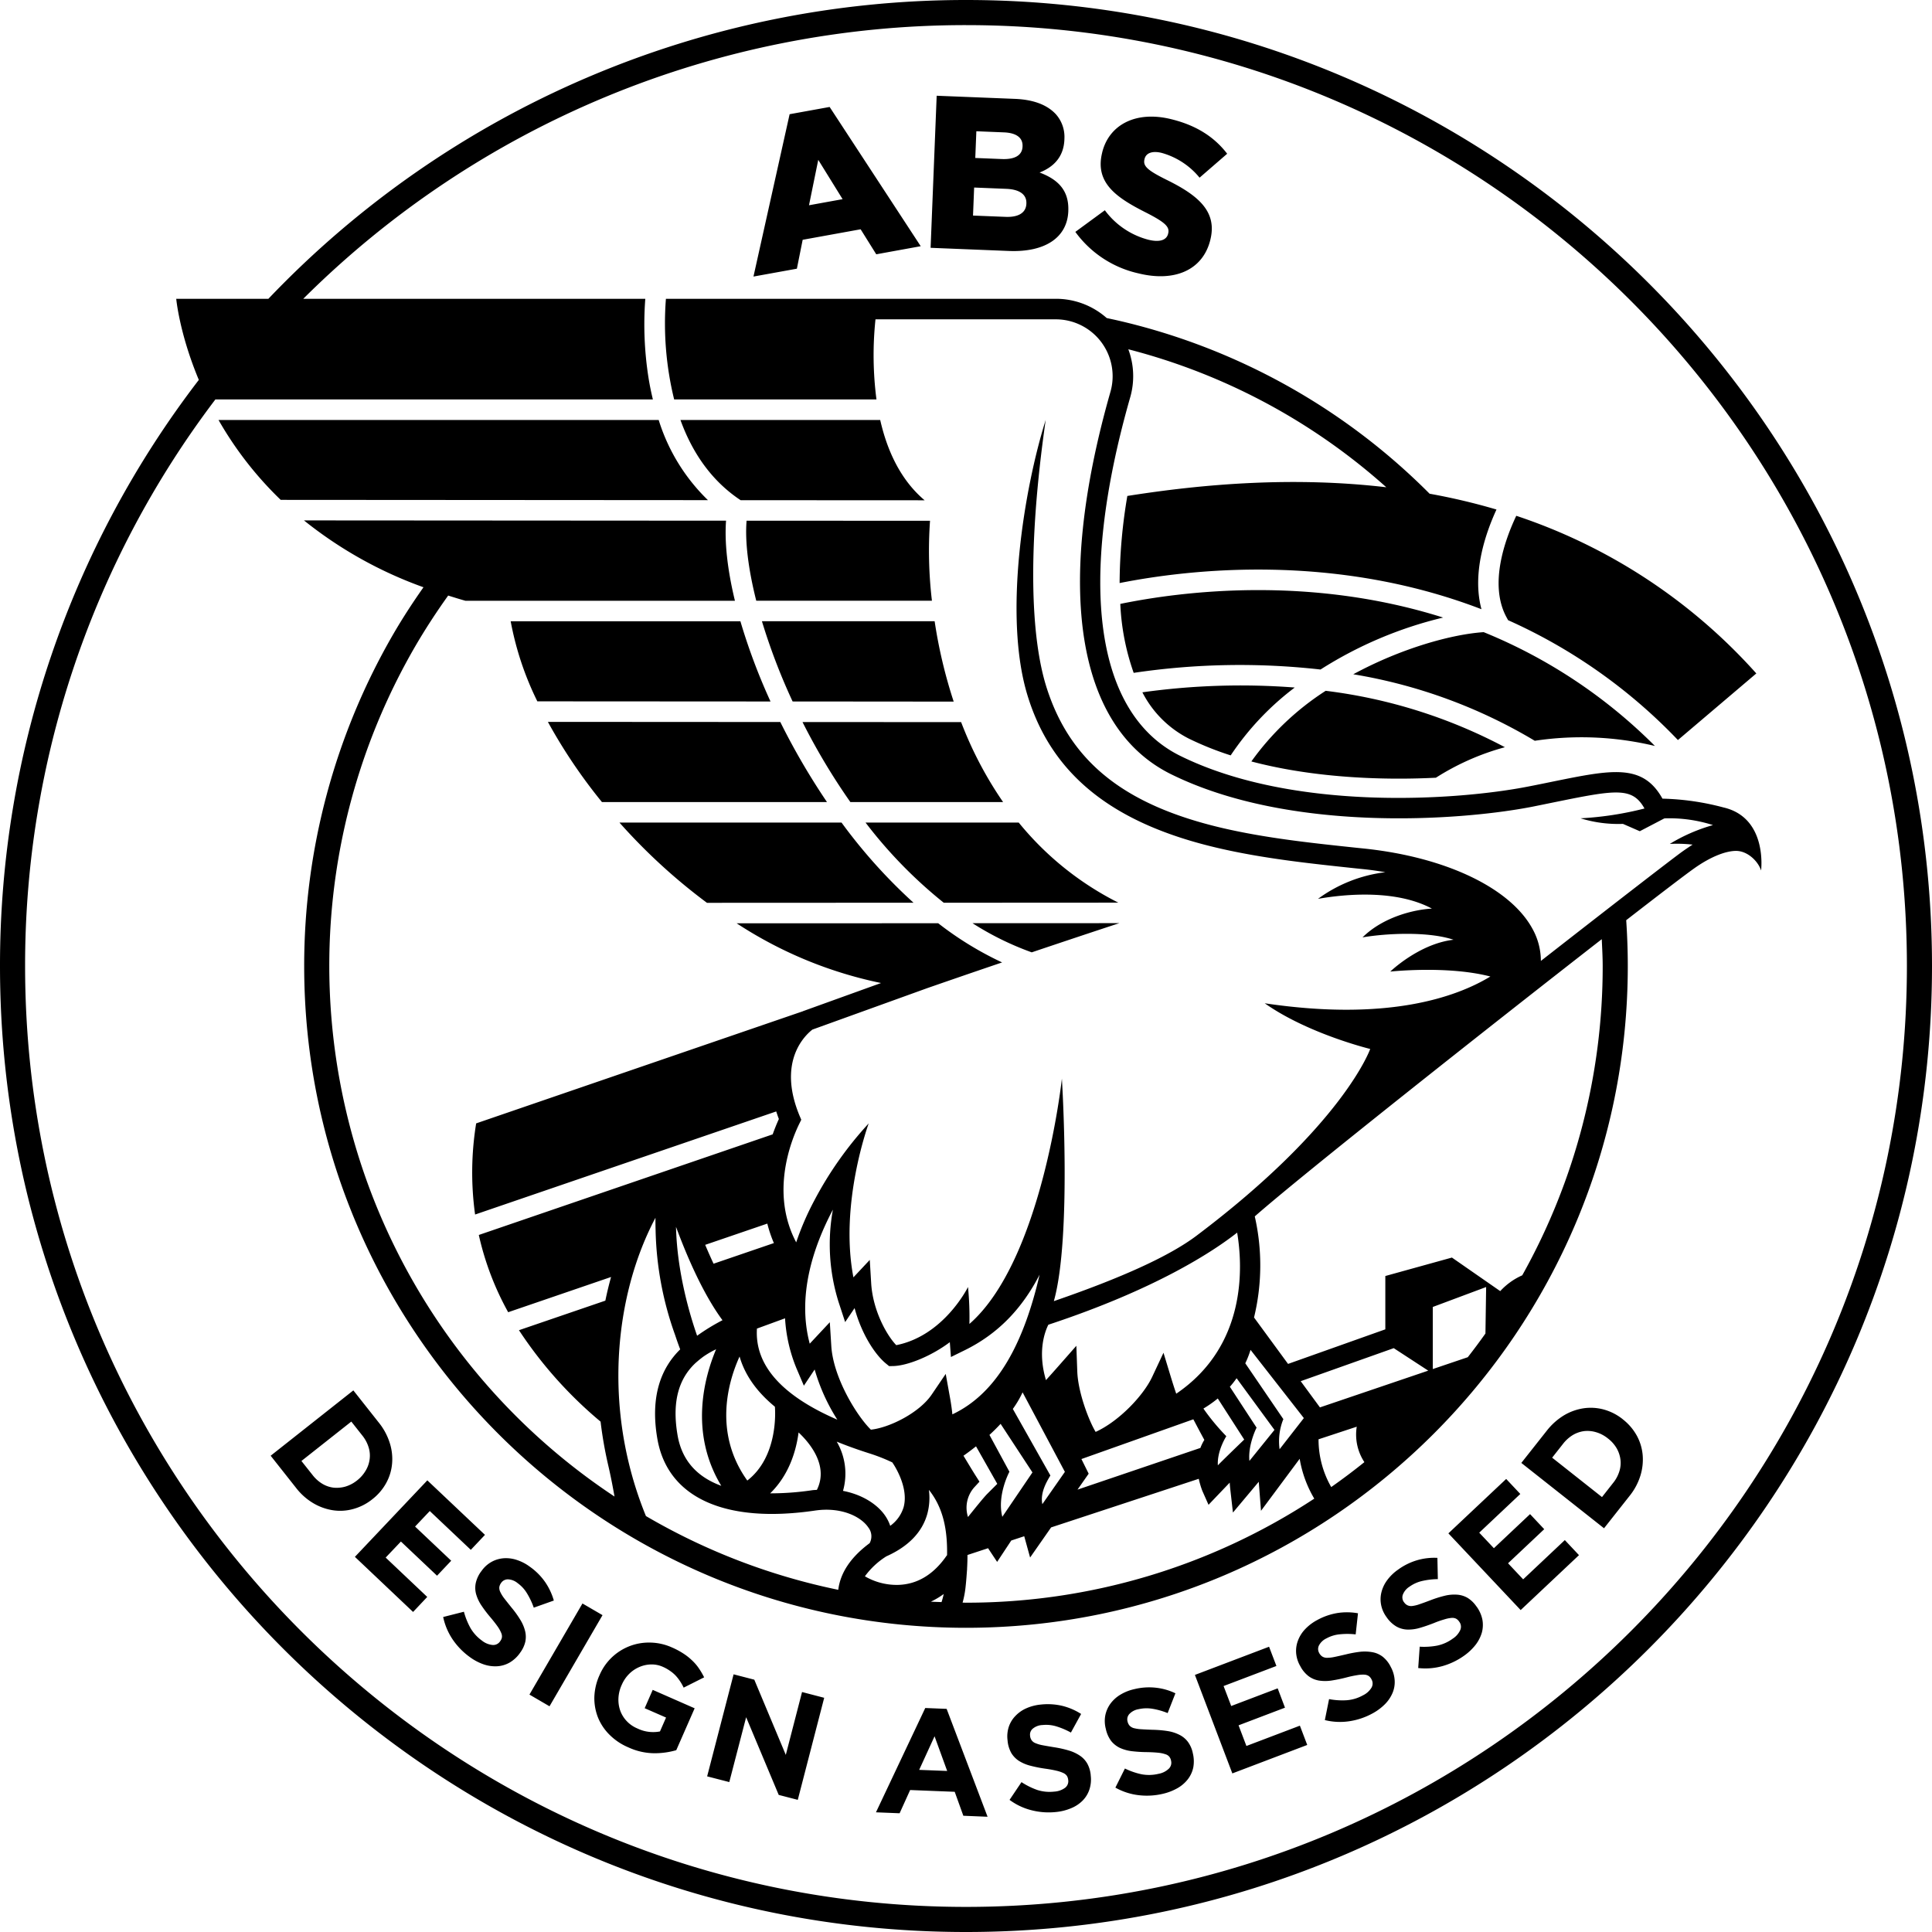 <?xml version="1.0" encoding="UTF-8"?> <svg xmlns="http://www.w3.org/2000/svg" id="Layer_1" data-name="Layer 1" viewBox="0 0 500 500"><title>abs-pda</title><path d="M91.447,359.832l6.59,8.34a16.108,16.108,0,0,1,2.831,5.262,13.7,13.7,0,0,1,.6,5.38,12.652,12.652,0,0,1-1.527,5,13.536,13.536,0,0,1-3.547,4.158l-.059.047a13.623,13.623,0,0,1-4.886,2.5,12.554,12.554,0,0,1-5.239.341,14.227,14.227,0,0,1-5.11-1.821,15.857,15.857,0,0,1-4.463-3.958l-6.59-8.34Zm-10.56,21.895a9.222,9.222,0,0,0,2.537,2.279,7.362,7.362,0,0,0,2.913,1,8.257,8.257,0,0,0,3.066-.282,8.838,8.838,0,0,0,2.983-1.574l.059-.047a8.98,8.98,0,0,0,2.208-2.537,7.5,7.5,0,0,0,1.01-2.925,7.124,7.124,0,0,0-.27-3.089,9.091,9.091,0,0,0-1.609-3.019l-2.866-3.63L78.009,378.1Zm29.706,1.386L125.51,397.22l-3.665,3.876-10.618-10.043-3.806,4.017,9.35,8.845-3.665,3.876-9.35-8.845L99.81,403.1l10.759,10.184-3.665,3.888-15.058-14.26Zm10.924,45.68a18.166,18.166,0,0,1-4.334-4.452,16.421,16.421,0,0,1-2.49-5.861l5.368-1.363a18.507,18.507,0,0,0,1.691,4.205,10.5,10.5,0,0,0,2.96,3.254,5.144,5.144,0,0,0,2.749,1.139,2.125,2.125,0,0,0,1.95-.916l.047-.07a2.277,2.277,0,0,0,.435-.963,2.143,2.143,0,0,0-.176-1.151,8.323,8.323,0,0,0-.893-1.621c-.435-.623-1.034-1.4-1.785-2.3a32.537,32.537,0,0,1-2.384-3.113,10.392,10.392,0,0,1-1.41-2.925,6.1,6.1,0,0,1-.129-2.913,7.834,7.834,0,0,1,1.457-3.124l.047-.059a7.821,7.821,0,0,1,2.549-2.326,7.709,7.709,0,0,1,3.089-.951,8.712,8.712,0,0,1,3.43.411,11.83,11.83,0,0,1,3.453,1.785,16.079,16.079,0,0,1,3.935,3.947,16.436,16.436,0,0,1,2.255,4.792l-5.192,1.844a19.325,19.325,0,0,0-1.75-3.7,8.877,8.877,0,0,0-2.42-2.643,4.176,4.176,0,0,0-2.537-.987,2.1,2.1,0,0,0-1.691.857l-.047.07a2.437,2.437,0,0,0-.47,1.081,2.385,2.385,0,0,0,.235,1.233,8.935,8.935,0,0,0,1.034,1.68c.493.634,1.116,1.421,1.879,2.373a25.615,25.615,0,0,1,2.267,3.148,10.244,10.244,0,0,1,1.257,2.937,6.248,6.248,0,0,1,.047,2.8,7.683,7.683,0,0,1-1.339,2.819l-.047.07a8.545,8.545,0,0,1-2.7,2.49,7.379,7.379,0,0,1-3.218.94,9.209,9.209,0,0,1-3.5-.505A13.542,13.542,0,0,1,121.516,428.793Zm29.224-13.813L155.932,418l-13.719,23.586-5.192-3.03Zm11.875,37.235a15.283,15.283,0,0,1-4.91-3.3,13.356,13.356,0,0,1-2.972-4.487,13.612,13.612,0,0,1-.916-5.262,14.963,14.963,0,0,1,1.3-5.556l.035-.07a13.884,13.884,0,0,1,13.062-8.445,14.291,14.291,0,0,1,5.7,1.269,19.568,19.568,0,0,1,2.948,1.574,14.662,14.662,0,0,1,2.255,1.785,12.026,12.026,0,0,1,1.75,2.044,18.858,18.858,0,0,1,1.363,2.326l-5.3,2.666a13.946,13.946,0,0,0-.963-1.7,11.217,11.217,0,0,0-1.128-1.433,8.9,8.9,0,0,0-1.457-1.222,10.358,10.358,0,0,0-1.868-1.045,7.056,7.056,0,0,0-3.077-.6,8.028,8.028,0,0,0-3.019.681,8.445,8.445,0,0,0-2.619,1.785,9.019,9.019,0,0,0-1.879,2.784l-.035.07a9.349,9.349,0,0,0-.834,3.406,8.566,8.566,0,0,0,.458,3.207,7.83,7.83,0,0,0,1.68,2.725,8.042,8.042,0,0,0,2.784,1.915,9.313,9.313,0,0,0,5.826.763l1.574-3.594-5.532-2.42,2.079-4.745,10.853,4.769-4.757,10.842a20.176,20.176,0,0,1-5.814.787A16.273,16.273,0,0,1,162.616,452.215Zm27.239-18.9,5.356,1.386,8.152,19.463,4.205-16.268,5.732,1.492L206.464,465.8l-4.933-1.28L193.1,444.415,188.739,461.2l-5.732-1.48Zm49.6,8.716,5.532.223,10.595,27.92-6.272-.258-2.232-6.2-11.535-.458-2.725,6.014-6.12-.247Zm5.673,16.292-3.265-8.974-3.982,8.692Zm28.1,10.63a17.858,17.858,0,0,1-6.2-.446,16.144,16.144,0,0,1-5.756-2.7l3.089-4.593a18.977,18.977,0,0,0,4.064,2.02,10.429,10.429,0,0,0,4.381.435,5.259,5.259,0,0,0,2.819-.975,2.141,2.141,0,0,0,.834-1.985l-.012-.082a2.438,2.438,0,0,0-.317-1,2.209,2.209,0,0,0-.9-.752,8.542,8.542,0,0,0-1.75-.6c-.74-.176-1.691-.364-2.866-.529a33.252,33.252,0,0,1-3.841-.752,10.252,10.252,0,0,1-3-1.233,6.289,6.289,0,0,1-2.044-2.079,7.93,7.93,0,0,1-.975-3.312l-.012-.07a8.041,8.041,0,0,1,.341-3.43,7.422,7.422,0,0,1,1.691-2.772,8.758,8.758,0,0,1,2.819-1.985,12.014,12.014,0,0,1,3.77-.975,16.472,16.472,0,0,1,5.579.341,16.278,16.278,0,0,1,4.851,2.091l-2.643,4.816a19.666,19.666,0,0,0-3.759-1.6,9.106,9.106,0,0,0-3.571-.352,4.19,4.19,0,0,0-2.549.951,1.994,1.994,0,0,0-.693,1.762v.082a2.465,2.465,0,0,0,.376,1.1,2.123,2.123,0,0,0,1,.787,8.7,8.7,0,0,0,1.879.552c.787.153,1.785.317,2.983.517a28.172,28.172,0,0,1,3.794.846,10.289,10.289,0,0,1,2.89,1.351,6.1,6.1,0,0,1,1.9,2.056,7.617,7.617,0,0,1,.881,3.019v.07a8.252,8.252,0,0,1-.364,3.653,7.365,7.365,0,0,1-1.774,2.854,9,9,0,0,1-2.96,1.938A13.4,13.4,0,0,1,273.228,468.953Zm27.685-4.71a17.931,17.931,0,0,1-6.19.352,16.049,16.049,0,0,1-6.061-1.962l2.467-4.945a18.559,18.559,0,0,0,4.3,1.492,10.5,10.5,0,0,0,4.393-.117,5.13,5.13,0,0,0,2.678-1.339,2.128,2.128,0,0,0,.564-2.067l-.012-.094a2.331,2.331,0,0,0-.446-.94,2.018,2.018,0,0,0-.987-.623,7.944,7.944,0,0,0-1.821-.388c-.752-.082-1.727-.141-2.9-.164a35.736,35.736,0,0,1-3.911-.235,10.483,10.483,0,0,1-3.124-.846,6.491,6.491,0,0,1-2.3-1.809,8.017,8.017,0,0,1-1.386-3.16l-.023-.082a7.914,7.914,0,0,1-.094-3.43,7.773,7.773,0,0,1,1.316-2.972,8.822,8.822,0,0,1,2.549-2.314,11.9,11.9,0,0,1,3.618-1.445,15.96,15.96,0,0,1,5.579-.376,15.489,15.489,0,0,1,5.074,1.445l-2.009,5.121a18.384,18.384,0,0,0-3.935-1.116,9.371,9.371,0,0,0-3.583.106,4.2,4.2,0,0,0-2.4,1.257,2.059,2.059,0,0,0-.482,1.844l.023.094a2.479,2.479,0,0,0,.517,1.057,2.385,2.385,0,0,0,1.081.646,9.982,9.982,0,0,0,1.938.294c.81.047,1.821.106,3.03.141a28.678,28.678,0,0,1,3.876.341,10.1,10.1,0,0,1,3.03.987,6.163,6.163,0,0,1,2.15,1.8,7.412,7.412,0,0,1,1.257,2.866l.012.07a8.769,8.769,0,0,1,.117,3.688,7.5,7.5,0,0,1-1.41,3.054,9.062,9.062,0,0,1-2.678,2.3A14.122,14.122,0,0,1,300.913,464.243Zm8.328-30.775,19.193-7.294,1.9,4.98-13.672,5.192,1.973,5.168,12.028-4.569,1.891,5-12.016,4.569,2.032,5.344L336.41,446.6l1.9,4.992-19.381,7.365Zm45.88,10.008a17.953,17.953,0,0,1-5.885,1.973,16.214,16.214,0,0,1-6.366-.294l1.092-5.427a18.241,18.241,0,0,0,4.534.294,10.162,10.162,0,0,0,4.205-1.257,5.236,5.236,0,0,0,2.232-1.985,2.154,2.154,0,0,0,.012-2.161l-.035-.07a2.428,2.428,0,0,0-.681-.8,2.368,2.368,0,0,0-1.128-.352,8.495,8.495,0,0,0-1.844.129,28.015,28.015,0,0,0-2.854.611,38.429,38.429,0,0,1-3.829.787,10.686,10.686,0,0,1-3.242,0,6.189,6.189,0,0,1-2.678-1.139,7.76,7.76,0,0,1-2.185-2.678l-.047-.07a7.972,7.972,0,0,1-.987-3.289,7.5,7.5,0,0,1,.493-3.207,8.648,8.648,0,0,1,1.844-2.913,12.1,12.1,0,0,1,3.1-2.349,16.348,16.348,0,0,1,5.274-1.832,16.046,16.046,0,0,1,5.3.07l-.6,5.462a19.072,19.072,0,0,0-4.088-.023,8.788,8.788,0,0,0-3.43,1.034,4.212,4.212,0,0,0-1.985,1.856,2.053,2.053,0,0,0,.035,1.9l.035.07a2.486,2.486,0,0,0,.775.881,2.25,2.25,0,0,0,1.222.341,8.888,8.888,0,0,0,1.95-.223c.787-.153,1.774-.388,2.948-.658a29.949,29.949,0,0,1,3.829-.693,11.273,11.273,0,0,1,3.195.153,6.121,6.121,0,0,1,2.537,1.163,7.686,7.686,0,0,1,1.973,2.443l.023.059a8.281,8.281,0,0,1,1.069,3.524,7.2,7.2,0,0,1-.54,3.312,9.213,9.213,0,0,1-1.985,2.937A13.8,13.8,0,0,1,355.121,443.476Zm23.844-15.023a18.166,18.166,0,0,1-5.591,2.713,16.382,16.382,0,0,1-6.343.517l.388-5.521a18.4,18.4,0,0,0,4.534-.282,10.428,10.428,0,0,0,4.017-1.8,5.185,5.185,0,0,0,1.95-2.243,2.121,2.121,0,0,0-.27-2.138l-.047-.07a2.36,2.36,0,0,0-.775-.717,2.205,2.205,0,0,0-1.151-.2,8.29,8.29,0,0,0-1.809.364,24.949,24.949,0,0,0-2.76.963q-1.973.775-3.7,1.269a10.311,10.311,0,0,1-3.207.423,6.185,6.185,0,0,1-2.807-.787,8.014,8.014,0,0,1-2.514-2.373l-.047-.07a7.908,7.908,0,0,1-1.4-3.148,7.5,7.5,0,0,1,.07-3.23A8.7,8.7,0,0,1,358.962,409a11.829,11.829,0,0,1,2.784-2.725,16.085,16.085,0,0,1,5-2.49,15.856,15.856,0,0,1,5.25-.611l.117,5.5a19.569,19.569,0,0,0-4.064.482,9.1,9.1,0,0,0-3.265,1.468,4.266,4.266,0,0,0-1.738,2.091,2.093,2.093,0,0,0,.27,1.891l.059.059a2.162,2.162,0,0,0,.869.775,2.213,2.213,0,0,0,1.257.188,8.528,8.528,0,0,0,1.9-.47c.763-.258,1.715-.6,2.843-1.034a30.115,30.115,0,0,1,3.723-1.163,10.388,10.388,0,0,1,3.171-.258,6.223,6.223,0,0,1,2.666.822,7.611,7.611,0,0,1,2.267,2.185l.047.047a8.652,8.652,0,0,1,1.515,3.359,7.647,7.647,0,0,1-.117,3.348,9.609,9.609,0,0,1-1.6,3.171A14.2,14.2,0,0,1,378.965,428.453Zm-4.123-31.62L389.8,382.749l3.653,3.888-10.63,10.019,3.794,4.017,9.362-8.821,3.665,3.9-9.362,8.821,3.911,4.158,10.783-10.16,3.665,3.9-15.094,14.213Zm18.876-18.23,6.59-8.34a16.541,16.541,0,0,1,4.44-3.97,13.959,13.959,0,0,1,5.11-1.832,12.881,12.881,0,0,1,5.227.329,13.686,13.686,0,0,1,4.863,2.49l.059.059a13.805,13.805,0,0,1,3.571,4.158,12.782,12.782,0,0,1,1.539,5.016,14.075,14.075,0,0,1-.587,5.4,15.8,15.8,0,0,1-2.819,5.25l-6.59,8.351Zm23.739,5.2a8.917,8.917,0,0,0,1.621-3,7.051,7.051,0,0,0,.294-3.066,7.916,7.916,0,0,0-.975-2.913,8.783,8.783,0,0,0-2.232-2.525l-.059-.047a8.83,8.83,0,0,0-2.96-1.574,7.841,7.841,0,0,0-3.1-.317,7.7,7.7,0,0,0-2.937.987,9.355,9.355,0,0,0-2.549,2.255l-2.866,3.641,12.9,10.2ZM204.352,29.558l10.356-1.876,23.575,36.036-11.51,2.093-4.042-6.471-15,2.718-1.5,7.481-11.234,2.033Zm13.712,21.987-6.3-10.175L209.368,53.12Zm24.348-26.767,20.183.806c4.944.192,8.384,1.575,10.6,3.909A8.838,8.838,0,0,1,275.465,36v.12c-.181,4.559-2.875,7.145-6.423,8.528,4.715,1.768,7.65,4.583,7.433,9.935v.108c-.276,6.748-5.954,10.621-15.335,10.26l-20.3-.818ZM260.43,48.87l-8.324-.337-.289,7.253,8.431.337c3.368.132,5.281-1.082,5.377-3.392v-.108c.084-2.141-1.552-3.608-5.2-3.752m4.21-11.042c.084-2.189-1.612-3.44-4.811-3.572l-7.145-.289-.277,6.916,6.868.276c3.308.133,5.268-.914,5.365-3.224ZM278.3,60.018a27.627,27.627,0,0,0,16.382,10.741c9.309,2.285,16.622-.854,18.547-8.672l.023-.108c1.756-7.169-3.019-11.354-11.294-15.42-5.076-2.514-6.195-3.608-5.761-5.353l.024-.108c.349-1.419,1.864-2.153,4.426-1.527a19.353,19.353,0,0,1,9.8,6.411l7.145-6.194c-3.344-4.354-8-7.361-14.506-8.949-9.189-2.261-16.093,1.5-17.838,8.612l-.023.12c-1.912,7.818,3.812,11.655,11.51,15.516,4.944,2.538,5.99,3.668,5.593,5.316l-.024.108c-.409,1.636-2.177,2.249-5.076,1.539a20.4,20.4,0,0,1-11.295-7.637l-7.637,5.6M250,0A249.28,249.28,0,0,0,69.461,77.328H45.609s.806,8.949,5.846,20.989A248.747,248.747,0,0,0,0,250C0,387.852,112.148,500,250,500S500,387.852,500,250,387.852,0,250,0m0,493.505C115.732,493.505,6.495,384.268,6.495,250A242.164,242.164,0,0,1,55.737,103.38h113.23c-.421-1.744-.794-3.524-1.094-5.364A88.871,88.871,0,0,1,167,77.34l-88.514-.012A242.765,242.765,0,0,1,250,6.5C384.267,6.5,493.505,115.733,493.505,250S384.267,493.505,250,493.505M307.665,191.15a80.119,80.119,0,0,0,10.836,4.342,72.315,72.315,0,0,1,16.575-17.561,183.147,183.147,0,0,0-39.428,1.239,27.454,27.454,0,0,0,12.016,11.979m-175.5-30.365a79.329,79.329,0,0,0,6.9,20.724l60.344.036a156.759,156.759,0,0,1-7.793-20.76Zm81.854,46.784a179.465,179.465,0,0,1-12.076-20.712l-60.151-.036a138.089,138.089,0,0,0,13.988,20.748Zm49.622,5.312H224a119.05,119.05,0,0,0,20.243,20.748l45.177-.024a79,79,0,0,1-25.775-20.724m-66.457-52.1a158.709,158.709,0,0,0,7.938,20.76l41.689.036a126.871,126.871,0,0,1-4.932-20.8Zm92.5,78.132-38,.012a75.857,75.857,0,0,0,15.324,7.542c7.012-2.358,14.794-4.967,22.673-7.554m-106.731-5.263,53.463-.024a137.842,137.842,0,0,1-18.631-20.748H160.312a149.8,149.8,0,0,0,22.649,20.772m10.256-98.895c-.446,5.329.432,12.509,2.5,20.712h45.466a109.946,109.946,0,0,1-.493-20.688ZM227.8,108.69H176.1c2.851,7.89,7.65,15.516,15.576,20.76l47.619.024c-6.327-5.34-9.743-13.038-11.5-20.785m-20.109,78.172a166.362,166.362,0,0,0,12.388,20.712H259.6a97.984,97.984,0,0,1-10.861-20.688ZM301.88,459.579c.012,0,.012.012.023.012l-.012-.012ZM446.12,208.99a67.076,67.076,0,0,0-15.877-2.3c-5.1-9.153-13.087-7.517-28.265-4.439-2,.409-4.138.854-6.46,1.3-18.318,3.6-60.7,6.543-90.053-7.926-22-10.837-26.738-44.672-12.966-92.807a19.829,19.829,0,0,0-.493-12.425,159.926,159.926,0,0,1,66.767,35.711c-23.767-2.79-46.969-.926-67.019,2.249a137.7,137.7,0,0,0-2,22.54c17.933-3.56,55.473-7.914,93.649,6.772-2.514-9.31,1.059-19.666,3.885-25.8a163.179,163.179,0,0,0-17.308-4.089A166.453,166.453,0,0,0,288.674,82.8l-2.261-.493a19.8,19.8,0,0,0-13.17-4.98H172.34a82.6,82.6,0,0,0,2.129,26.041h52.358a88.9,88.9,0,0,1-.253-20.724h46.668a14.717,14.717,0,0,1,14.157,18.7c-14.542,50.854-8.817,86.962,15.7,99.038,30.647,15.107,74.513,12.088,93.445,8.4,2.334-.469,4.486-.914,6.507-1.323,15.348-3.127,19.461-3.729,22.54,1.78a84.514,84.514,0,0,1-16.55,2.538,33.091,33.091,0,0,0,10.982,1.443l4.354,1.9,6.266-3.272c.072-.024.132-.036.2-.06a37.2,37.2,0,0,1,12.473,1.744,44.589,44.589,0,0,0-11.173,4.871,37.232,37.232,0,0,1,5.881.18l.06-.024c-.83.541-1.683,1.107-2.634,1.78-2.213,1.563-17.656,13.5-36.673,28.35a17.12,17.12,0,0,0-2.128-8.227c-5.714-10.621-22.372-18.6-43.482-20.844l-2.1-.216c-11.474-1.215-23.334-2.466-34.665-5.1-25.283-5.906-39.307-17.043-45.465-36.108-4.174-12.894-5.124-35.939-.313-69.509-5.545,17.633-11.018,50.445-4.751,71.145,6.315,20.88,22.372,33.365,49.327,39.632,11.643,2.718,23.671,3.993,35.314,5.232l2.081.216c2.02.2,3.993.481,5.93.818a36.945,36.945,0,0,0-17.428,6.892c7.4-1.3,20.3-2.382,29.48,2.526-4.715.253-12.629,2.189-17.957,7.445,6.266-1.07,17.007-1.575,23.551.614-8.925,1.034-16.37,8.239-16.37,8.239s14.794-1.612,25.908,1.275c-8.9,5.4-26.69,11.655-58.4,6.928,11.246,7.927,27.3,11.823,27.3,11.823s-6.832,19.606-44.948,48.328c-7.012,5.28-19.316,10.873-36.925,16.936,4.667-16.575,2.081-57.578,2.081-57.578-.072.577-5.148,47.077-23.935,63.483a79.542,79.542,0,0,0-.361-9.562s-6.194,12.605-18.571,15.047c-2.658-2.767-6.05-9.177-6.483-15.913l-.372-6.146-4.21,4.487c0,.012,0,.012-.024.012-3.68-19.136,3.958-39.824,3.958-39.824a93.833,93.833,0,0,0-14.049,19.894,72,72,0,0,0-4.715,10.885c-6.784-12.834-1.275-26.437.782-30.647l.529-1.082-.469-1.107c-5.8-14.072,1.527-20.808,3.356-22.227l29.793-10.753c1.852-.637,9.225-3.211,19.3-6.627a86.277,86.277,0,0,1-16.538-10.139l-52.165.012a107.879,107.879,0,0,0,37.371,15.456L207.787,261.7s-.012,0-.012.024l-.193.06L123.23,290.732a79.275,79.275,0,0,0-.276,23.587l77.929-26.678c.216.637.432,1.3.685,1.96-.577,1.275-1.106,2.586-1.6,3.969l-76.052,26.041a74.556,74.556,0,0,0,7.6,19.99l26.63-9.117q-.848,3.031-1.479,6.122l-22.36,7.65a108.281,108.281,0,0,0,21.121,23.659,105.611,105.611,0,0,0,2.045,11.583c.625,2.706,1.118,5.28,1.564,7.806A164.737,164.737,0,0,1,107.4,167.373c2.634-4.534,5.533-8.973,8.588-13.243,1.468.457,2.935.926,4.463,1.347H190.2c-1.913-7.9-2.718-15-2.3-20.724l-109.237-.072a106.98,106.98,0,0,0,30.935,17.3c-2.766,3.933-5.412,7.987-7.818,12.136a171.217,171.217,0,0,0-23.057,85.879c0,94.443,76.834,171.277,171.277,171.277S421.27,344.436,421.27,249.993c0-3.933-.145-7.926-.409-11.848,8.84-6.856,15.371-11.847,17.645-13.447,4.51-3.188,8.359-4.51,10.861-4.487,2.934.048,5.641,2.682,6.4,5.076,0,0,1.744-13.592-9.646-16.3M323.64,349.344,337.435,367l-6.278,8.058a15.225,15.225,0,0,1,.938-7.7l.048-.072-.024-.024c.012-.024.012-.048.024-.072l-.036.048L322.28,352.82a25.087,25.087,0,0,0,1.36-3.476m-5.353,9.55a23.834,23.834,0,0,0,1.744-2.213l9.8,13.375-6.483,8.023c-.409-3.981,1.708-8.335,1.829-8.552l.036-.036Zm-6.844,5.641a30.194,30.194,0,0,0,3.717-2.61L322,372.558c-2.586,2.49-5.918,5.725-6.819,6.663-.241-3.765,2.189-7.53,2.189-7.53a57.124,57.124,0,0,1-5.93-7.157M279.87,377.6l28.963-10.284c.108.192.2.385.313.577.95,1.816,1.828,3.464,2.538,4.751a11.5,11.5,0,0,0-1.023,2.081l-31.8,10.789,2.887-4.126Zm-8.564-34.76c27.929-9.225,42.7-18.992,48.869-23.839,1.468,8.744,2.55,29.264-15.768,41.689-.4-1.167-.855-2.574-1.287-3.982l-2.009-6.615-2.934,6.254c-2.285,4.86-8.6,11.487-14.626,14.229-1.733-2.863-4.546-10.164-4.751-15.624l-.241-6.663-4.4,5c-1.419,1.612-2.562,2.887-3.464,3.885-2.213-7.421-.289-12.521.614-14.337m-9.19,21.794a25.858,25.858,0,0,0,2.526-4.294l10.946,20.58-5.834,8.359c-.589-2.935,1.083-5.749,2.081-7.421Zm-6.05,6.724c.974-.89,1.949-1.852,2.887-2.863l8.24,12.569L259.4,392.548c-1.407-5.485,1.72-11.438,1.828-11.643l.012-.012Zm-3.68,10.38c-.746-1.179-1.829-2.983-3.043-4.992.95-.661,2.056-1.491,3.247-2.43l5.5,9.707-2.634,2.634c-.878.89-3.091,3.632-4.944,5.942a7.935,7.935,0,0,1,1.588-7.638l1.383-1.5Zm-49.219-40.558a39.97,39.97,0,0,0,2.935,12.894l1.937,4.546,2.754-4.138a.2.2,0,0,1,.036-.048A49.481,49.481,0,0,0,216.7,367.41c-14.373-6.218-21.373-14.1-20.808-23.5v-.072Zm30.684,48.881a9.228,9.228,0,0,1-3.464,4.823,10.6,10.6,0,0,0-1.274-2.562c-1.948-2.9-5.833-5.5-10.946-6.483a16.4,16.4,0,0,0-1.623-12.737c2.6,1.059,5.376,2.057,8.359,3.007a46.875,46.875,0,0,1,6.062,2.382l-.024.012c.048.06,4.378,6.17,2.911,11.559m-27.183-19.341c2.863,2.682,7.854,8.6,4.74,14.855-.433.036-.855.036-1.3.108a73.1,73.1,0,0,1-10.789.794c4.871-4.751,6.711-10.933,7.349-15.757M193.4,383.166c-9.033-12.629-4.715-26.149-2-32.1q2.057,7.163,9.141,12.99c.108,1.191.83,12.954-7.145,19.112m5.184-66.5a33.212,33.212,0,0,0,1.7,5.04l-15.612,5.34c-.758-1.624-1.479-3.26-2.165-4.883ZM186.978,341.67a53.015,53.015,0,0,0-6.567,4.018c-1.852-5.292-5.184-16.382-5.46-28.182,2.851,7.71,7.024,17.38,12.028,24.164m-.313,42.856c-5.593-2.045-10.055-5.942-11.295-12.99-1.624-9.3.614-15.071,4.691-18.848l.818-.7c.012-.012.4-.324,1.01-.794a23.155,23.155,0,0,1,3.44-2.009c-3.007,7.133-7.024,21.518,1.335,35.338m30.274,26.919a163.891,163.891,0,0,1-49.772-19.088,96.169,96.169,0,0,1-7.133-36.348c0-14.83,3.428-29.192,9.6-40.847-.012,1.106,0,2.213.036,3.3a85.068,85.068,0,0,0,5.064,27.087c.505,1.539.95,2.754,1.3,3.668-4.691,4.595-7.9,11.8-5.894,23.238,2.67,15.167,17.513,21.891,40.751,18.487,6.8-1.01,11.932,1.552,13.82,4.354a3.706,3.706,0,0,1,.349,4.077c-4.883,3.621-7.578,7.662-8.119,12.076m26.726,3.175c-.914-.036-1.84-.06-2.754-.108a20.984,20.984,0,0,0,3.32-1.984,20.194,20.194,0,0,1-.565,2.093m1.384-12.112c-3.392,4.967-7.662,7.541-12.69,7.662a16.4,16.4,0,0,1-8.528-2.225,20,20,0,0,1,5.485-5.124v-.012c5.761-2.562,9.37-6.279,10.681-11.065a15.937,15.937,0,0,0,.4-6.17c3.837,4.811,4.811,10.608,4.7,16.971Zm.854-40.534-1.155-6.411-3.657,5.388c-3.163,4.643-10.813,8.516-15.708,9.045-3.693-3.62-9.743-13.483-10.248-21.662l-.385-6.146-4.209,4.5c-.361.385-.686.733-.987,1.058-3.271-12.3.794-24.862,6-34.7a49.921,49.921,0,0,0,1.468,23.923l1.7,5.184,2.442-3.62c1.672,6.291,5.052,11.859,8.179,14.4l.746.613.962-.012c3.812-.048,10.079-2.646,14.758-6.182l.289,3.837,3.525-1.732c8.78-4.306,14.95-10.909,19.425-19.581-3.958,17.1-10.645,30.539-22.577,36.156-.109-1.119-.289-2.478-.565-4.053m4.1,52.8c-.3,0-.59-.024-.89-.024a25.213,25.213,0,0,0,.794-4.294c.156-1.419.253-2.851.36-4.294,0-.024.024-.036.048-.06l-.048-.048c.073-1.2.109-2.417.109-3.632l5.34-1.756c.036.06.1.168.12.2l2.213,3.344,3.656-5.533,3.356-1.107a.121.121,0,0,1,.023.072l1.5,5.437,5.437-7.794,38.213-12.581a21.3,21.3,0,0,0,.914,3.1l1.612,3.632,2.742-2.875s1.275-1.335,2.743-2.862c.06,1.01.132,1.552.132,1.588l.7,6.158,6.675-7.962a1.126,1.126,0,0,1,.024.217l.565,7.289,10.008-13.459a29.86,29.86,0,0,0,3.776,10.308A163.851,163.851,0,0,1,250,414.775M344.52,384.85a24.767,24.767,0,0,1-3.284-12.3v-.06l9.887-3.26A12.979,12.979,0,0,0,353.1,378.4q-4.168,3.356-8.576,6.447M341.6,364.234l-4.98-6.784L360.7,348.9l8.925,5.822Zm42.831-19.124c-1.479,2.081-2.994,4.125-4.571,6.134l-9.057,3.067V338.242l13.808-5.16Zm9.527-15.059a17.1,17.1,0,0,0-5.7,4.09l-12.5-8.684-17.237,4.775v13.8l-25.174,8.949-8.805-12.016a57.134,57.134,0,0,0,.193-26.161c12.028-10.6,59.85-48.436,89.8-71.746.1,2.321.24,4.643.24,6.94a163.726,163.726,0,0,1-20.82,80.057M373.479,159.824c-34.725-10.993-67.777-6.772-83.546-3.536a61.555,61.555,0,0,0,3.464,17.849,186.252,186.252,0,0,1,48.352-.866,104.134,104.134,0,0,1,31.73-13.447m16.815.679a139.144,139.144,0,0,1,43.95,31.02l20.29-17.236a144.4,144.4,0,0,0-62.124-40.8c-2.9,6.122-7.109,17.681-2.574,26.173Zm38,32.557A133.72,133.72,0,0,0,383.976,163.6c-8.155.541-21.181,4.089-33.75,10.9a133.828,133.828,0,0,1,46.969,17.212,81.257,81.257,0,0,1,31.1,1.347m-56.68,8.211a64.722,64.722,0,0,1,17.849-7.89,133.442,133.442,0,0,0-46.379-14.6,70.63,70.63,0,0,0-19.233,18.283c13.435,3.548,27.472,4.45,38.213,4.45,3.175,0,6.374-.084,9.55-.241M170.469,108.69H56.552a92.122,92.122,0,0,0,16.093,20.676l110.573.072a49.144,49.144,0,0,1-12.75-20.748"></path></svg> 